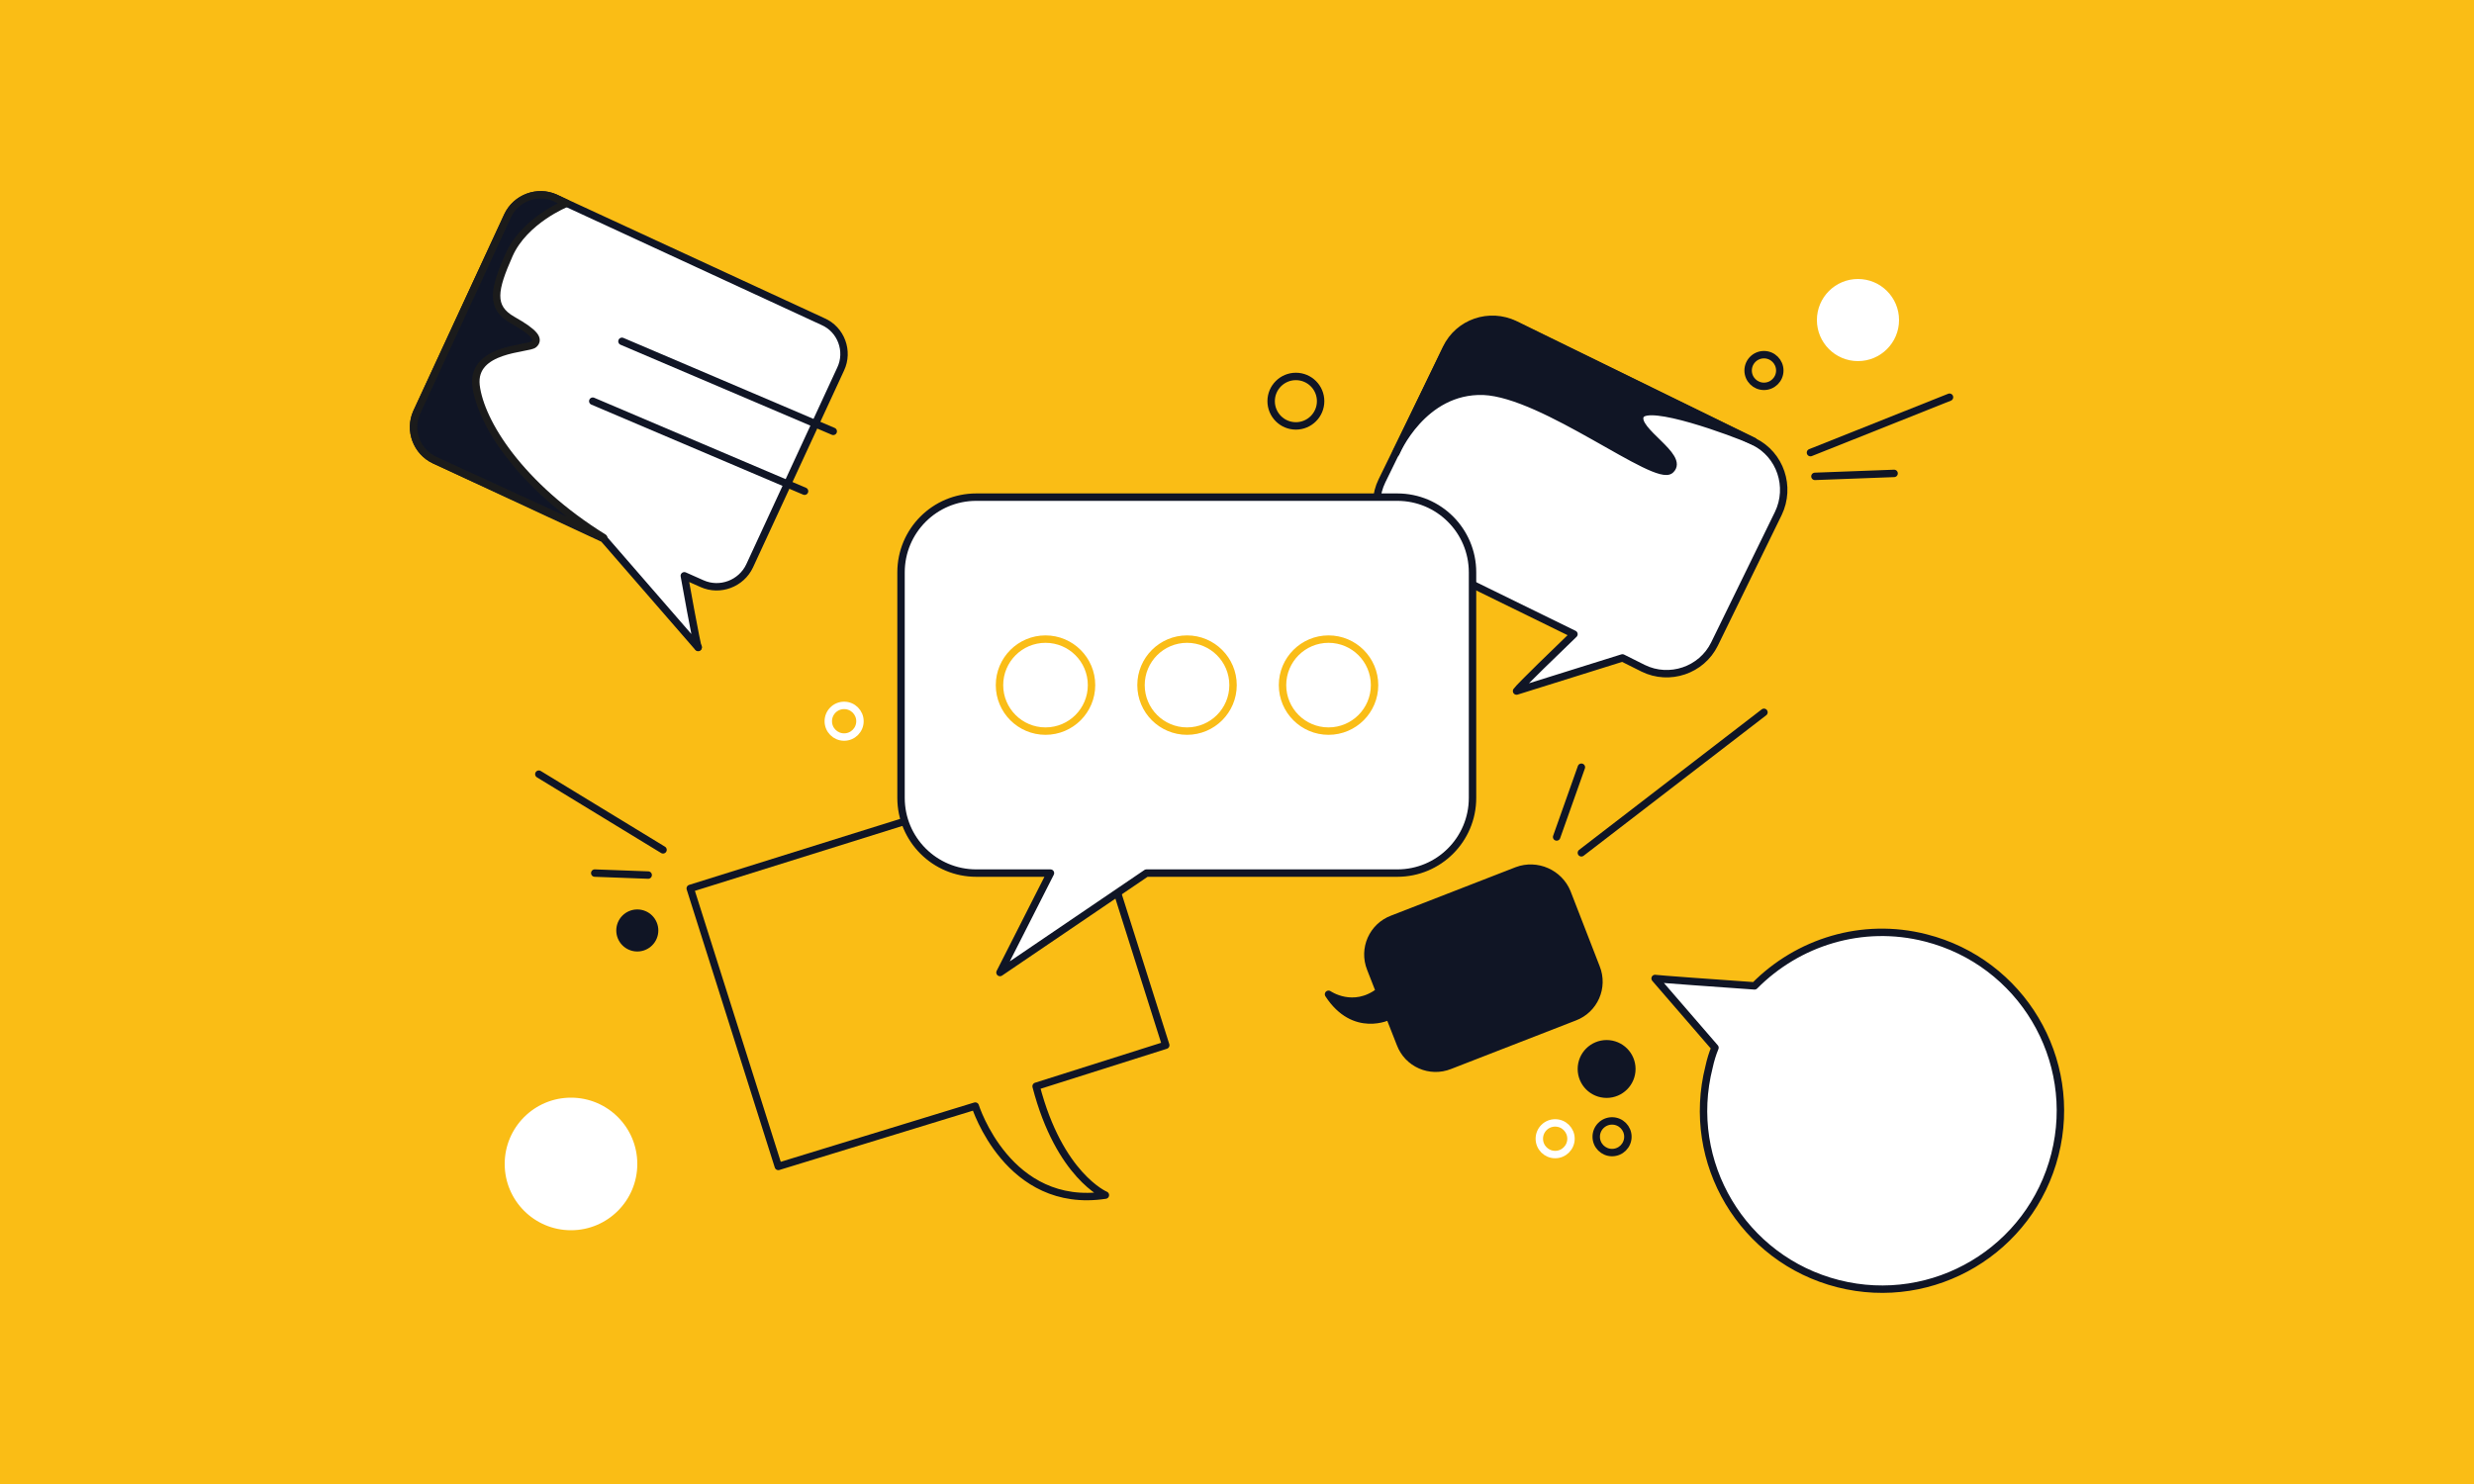 <?xml version="1.0" encoding="utf-8"?>
<!-- Generator: Adobe Illustrator 26.0.1, SVG Export Plug-In . SVG Version: 6.00 Build 0)  -->
<svg version="1.1" id="Layer_1" xmlns="http://www.w3.org/2000/svg" xmlns:xlink="http://www.w3.org/1999/xlink" x="0px" y="0px"
	 viewBox="0 0 500 300" style="enable-background:new 0 0 500 300;" xml:space="preserve">
<style type="text/css">
	.st0{fill:#FABD15;}
	.st1{fill:#101526;}
	.st2{fill:#FFFFFF;}
	.st3{fill:#1B1B1B;stroke:#1B1B1B;stroke-width:1.059;stroke-linecap:round;stroke-linejoin:round;stroke-miterlimit:10;}
	.st4{fill:none;stroke:#1B1B1B;stroke-width:1.5;stroke-linecap:round;stroke-linejoin:round;stroke-miterlimit:10;}
	.st5{fill:none;stroke:#FFFFFF;stroke-width:1.669;stroke-linecap:round;stroke-linejoin:round;stroke-miterlimit:10;}
	.st6{fill:#101525;stroke:#101525;stroke-width:1.669;stroke-linecap:round;stroke-linejoin:round;stroke-miterlimit:10;}
	.st7{fill:none;stroke:#101525;stroke-width:1.669;stroke-linecap:round;stroke-linejoin:round;stroke-miterlimit:10;}
	.st8{fill:none;stroke:#101525;stroke-width:1.5;stroke-linecap:round;stroke-linejoin:round;stroke-miterlimit:10;}
	.st9{fill:#101525;stroke:#101525;stroke-width:1.5;stroke-linecap:round;stroke-linejoin:round;stroke-miterlimit:10;}
	.st10{fill:#FFFFFF;stroke:#101525;stroke-width:1.5;stroke-linecap:round;stroke-linejoin:round;stroke-miterlimit:10;}
	.st11{fill:none;stroke:#FABD17;stroke-width:1.5;stroke-linecap:round;stroke-linejoin:round;stroke-miterlimit:10;}
	.st12{fill:#101525;stroke:#1B1B1B;stroke-width:1.5;stroke-linecap:round;stroke-linejoin:round;stroke-miterlimit:10;}
	.st13{fill:none;stroke:#FFFFFF;stroke-width:1.5;stroke-linecap:round;stroke-linejoin:round;stroke-miterlimit:10;}
	.st14{fill:#FFFFFF;stroke:#101525;stroke-width:1.669;stroke-miterlimit:10;}
	.st15{fill:#101525;}
	.st16{fill:#101525;stroke:#1B1B1B;stroke-width:1.669;stroke-miterlimit:10;}
	.st17{fill:#FABD15;stroke:#101525;stroke-width:1.5;stroke-linecap:round;stroke-linejoin:round;stroke-miterlimit:10;}
	.st18{clip-path:url(#SVGID_00000059278172468594907190000016891813897465495945_);}
	.st19{fill:#FABD17;}
	.st20{clip-path:url(#SVGID_00000057839254168839816730000003128358326001099402_);}
	.st21{clip-path:url(#SVGID_00000146463536602279108290000013208876540430389893_);}
	.st22{fill:#FFFFFF;stroke:#1B1B1B;stroke-width:1.397;stroke-linecap:round;stroke-linejoin:round;}
	.st23{clip-path:url(#SVGID_00000179618760685436278870000017985078151409243538_);}
	.st24{clip-path:url(#SVGID_00000011722636080844448290000011009279431500345230_);}
	.st25{fill:#1B1B1B;}
	.st26{fill:#FECE32;}
</style>
<rect class="st0" width="500" height="300"/>
<g>
	<line class="st8" x1="108.9" y1="156.5" x2="134" y2="171.8"/>
	<line class="st8" x1="120.2" y1="176.5" x2="131" y2="176.9"/>
	<line class="st8" x1="394" y1="80.3" x2="365.9" y2="91.5"/>
	<line class="st8" x1="382.8" y1="95.7" x2="366.8" y2="96.3"/>
	<line class="st8" x1="314.6" y1="169.2" x2="319.6" y2="155.1"/>
	<line class="st8" x1="319.6" y1="172.4" x2="356.5" y2="144"/>
	<path class="st9" d="M306.6,176l-25.2,9.8c-4,1.5-6,6-4.4,10l1.8,4.6c-5.3,4.1-10.3,0.6-10.3,0.6c5.2,8,12.3,4.4,12.3,4.4l2.2,5.6
		c1.5,4,6,6,10,4.4l25.2-9.8c4-1.5,6-6,4.4-10l-5.9-15.2C315.1,176.5,310.6,174.5,306.6,176z"/>
	<path class="st8" d="M235.6,211.3l-17.8-56.2l-78.3,24.5l17.8,56.2l39.8-12.2c0,0,6.6,21,26.3,18c0,0-9.3-3.9-14-22L235.6,211.3z"
		/>
	<path class="st10" d="M354.5,89.3l-47.9-23.4c-5.3-2.6-11.8-0.4-14.4,4.9l-12.9,26.4c-2.6,5.3-0.4,11.8,4.9,14.4l33.9,16.6
		c-2.7,2.6-11.1,10.7-11.6,11.5l21.4-6.7l4.2,2.1c5.3,2.6,11.8,0.4,14.4-4.9l12.9-26.4C362,98.4,359.8,91.9,354.5,89.3z"/>
	<path class="st9" d="M282.1,91.6c0,0,5.4-12.9,17.7-12.5c12.3,0.5,34.9,18.6,37.8,15.9c3-2.7-7.5-8-6.1-11c1.5-3,18.6,3.3,22.9,5.2
		l-48.2-23.6c-5.2-2.5-11.4-0.4-13.9,4.8L282.1,91.6z"/>
	<path class="st10" d="M282.4,100.5h-85.1c-8.4,0-15.2,6.8-15.2,15.2v45.6c0,8.4,6.8,15.2,15.2,15.2h15l-10.2,20.1l29.6-20.1h50.7
		c8.4,0,15.2-6.8,15.2-15.2v-45.6C297.6,107.3,290.8,100.5,282.4,100.5z"/>
	<circle class="st11" cx="239.9" cy="138.5" r="9.3"/>
	<circle class="st11" cx="211.3" cy="138.5" r="9.3"/>
	<circle class="st11" cx="268.5" cy="138.5" r="9.3"/>
</g>
<g>
	<path class="st10" d="M169.9,74.6l-18.4,39.8c-1.7,3.6-6,5.2-9.6,3.6l-3.6-1.6c0,0,2.5,14,2.8,14.5c-0.5-0.6-19.1-22-19.1-22
		L87.8,93c-3.6-1.7-5.2-6-3.6-9.6l18.4-39.8c1.7-3.6,6-5.2,9.6-3.6l54.1,25C170,66.6,171.6,71,169.9,74.6z"/>
	<path class="st10" d="M141.1,130.8C141.1,130.8,141.1,130.8,141.1,130.8C141.1,130.8,141.1,130.8,141.1,130.8z"/>
</g>
<path class="st12" d="M122,108.7L87.8,93c-3.6-1.7-5.2-6-3.6-9.6l18.4-39.8c1.7-3.6,6-5.2,9.6-3.6l2.3,1.1c0,0-8.5,3.4-11.6,10.4
	c-3.1,7-3.9,10.6,0.7,13.2c4.6,2.6,5.4,3.9,4.3,4.9c-1.1,1-12.5,0.7-11.7,8.3C97.1,85.4,105.1,98.2,122,108.7z"/>
<circle class="st9" cx="324.7" cy="216.1" r="5.1"/>
<circle class="st9" cx="128.8" cy="188.1" r="3.5"/>
<circle class="st8" cx="325.8" cy="229.8" r="3.2"/>
<circle class="st8" cx="356.5" cy="74.9" r="3.2"/>
<circle class="st8" cx="261.9" cy="81.1" r="5"/>
<circle class="st13" cx="314.3" cy="230.2" r="3.2"/>
<circle class="st13" cx="170.6" cy="145.8" r="3.2"/>
<path class="st10" d="M346.6,211.8l-12.1-14c0.4,0.1,12.9,1,20.1,1.5c8.7-8.8,21.7-13,34.6-9.7c19.3,4.9,31,24.5,26.1,43.8
	c-4.9,19.3-24.5,31-43.8,26.1c-19.3-4.9-31-24.5-26.1-43.8C345.7,214.3,346.1,213,346.6,211.8L346.6,211.8z"/>
<line class="st10" x1="125.7" y1="69" x2="168.4" y2="87.2"/>
<line class="st10" x1="119.8" y1="81.1" x2="162.6" y2="99.3"/>
<circle class="st2" cx="375.5" cy="64.7" r="8.3"/>
<circle class="st2" cx="115.4" cy="235.3" r="13.4"/>
</svg>
